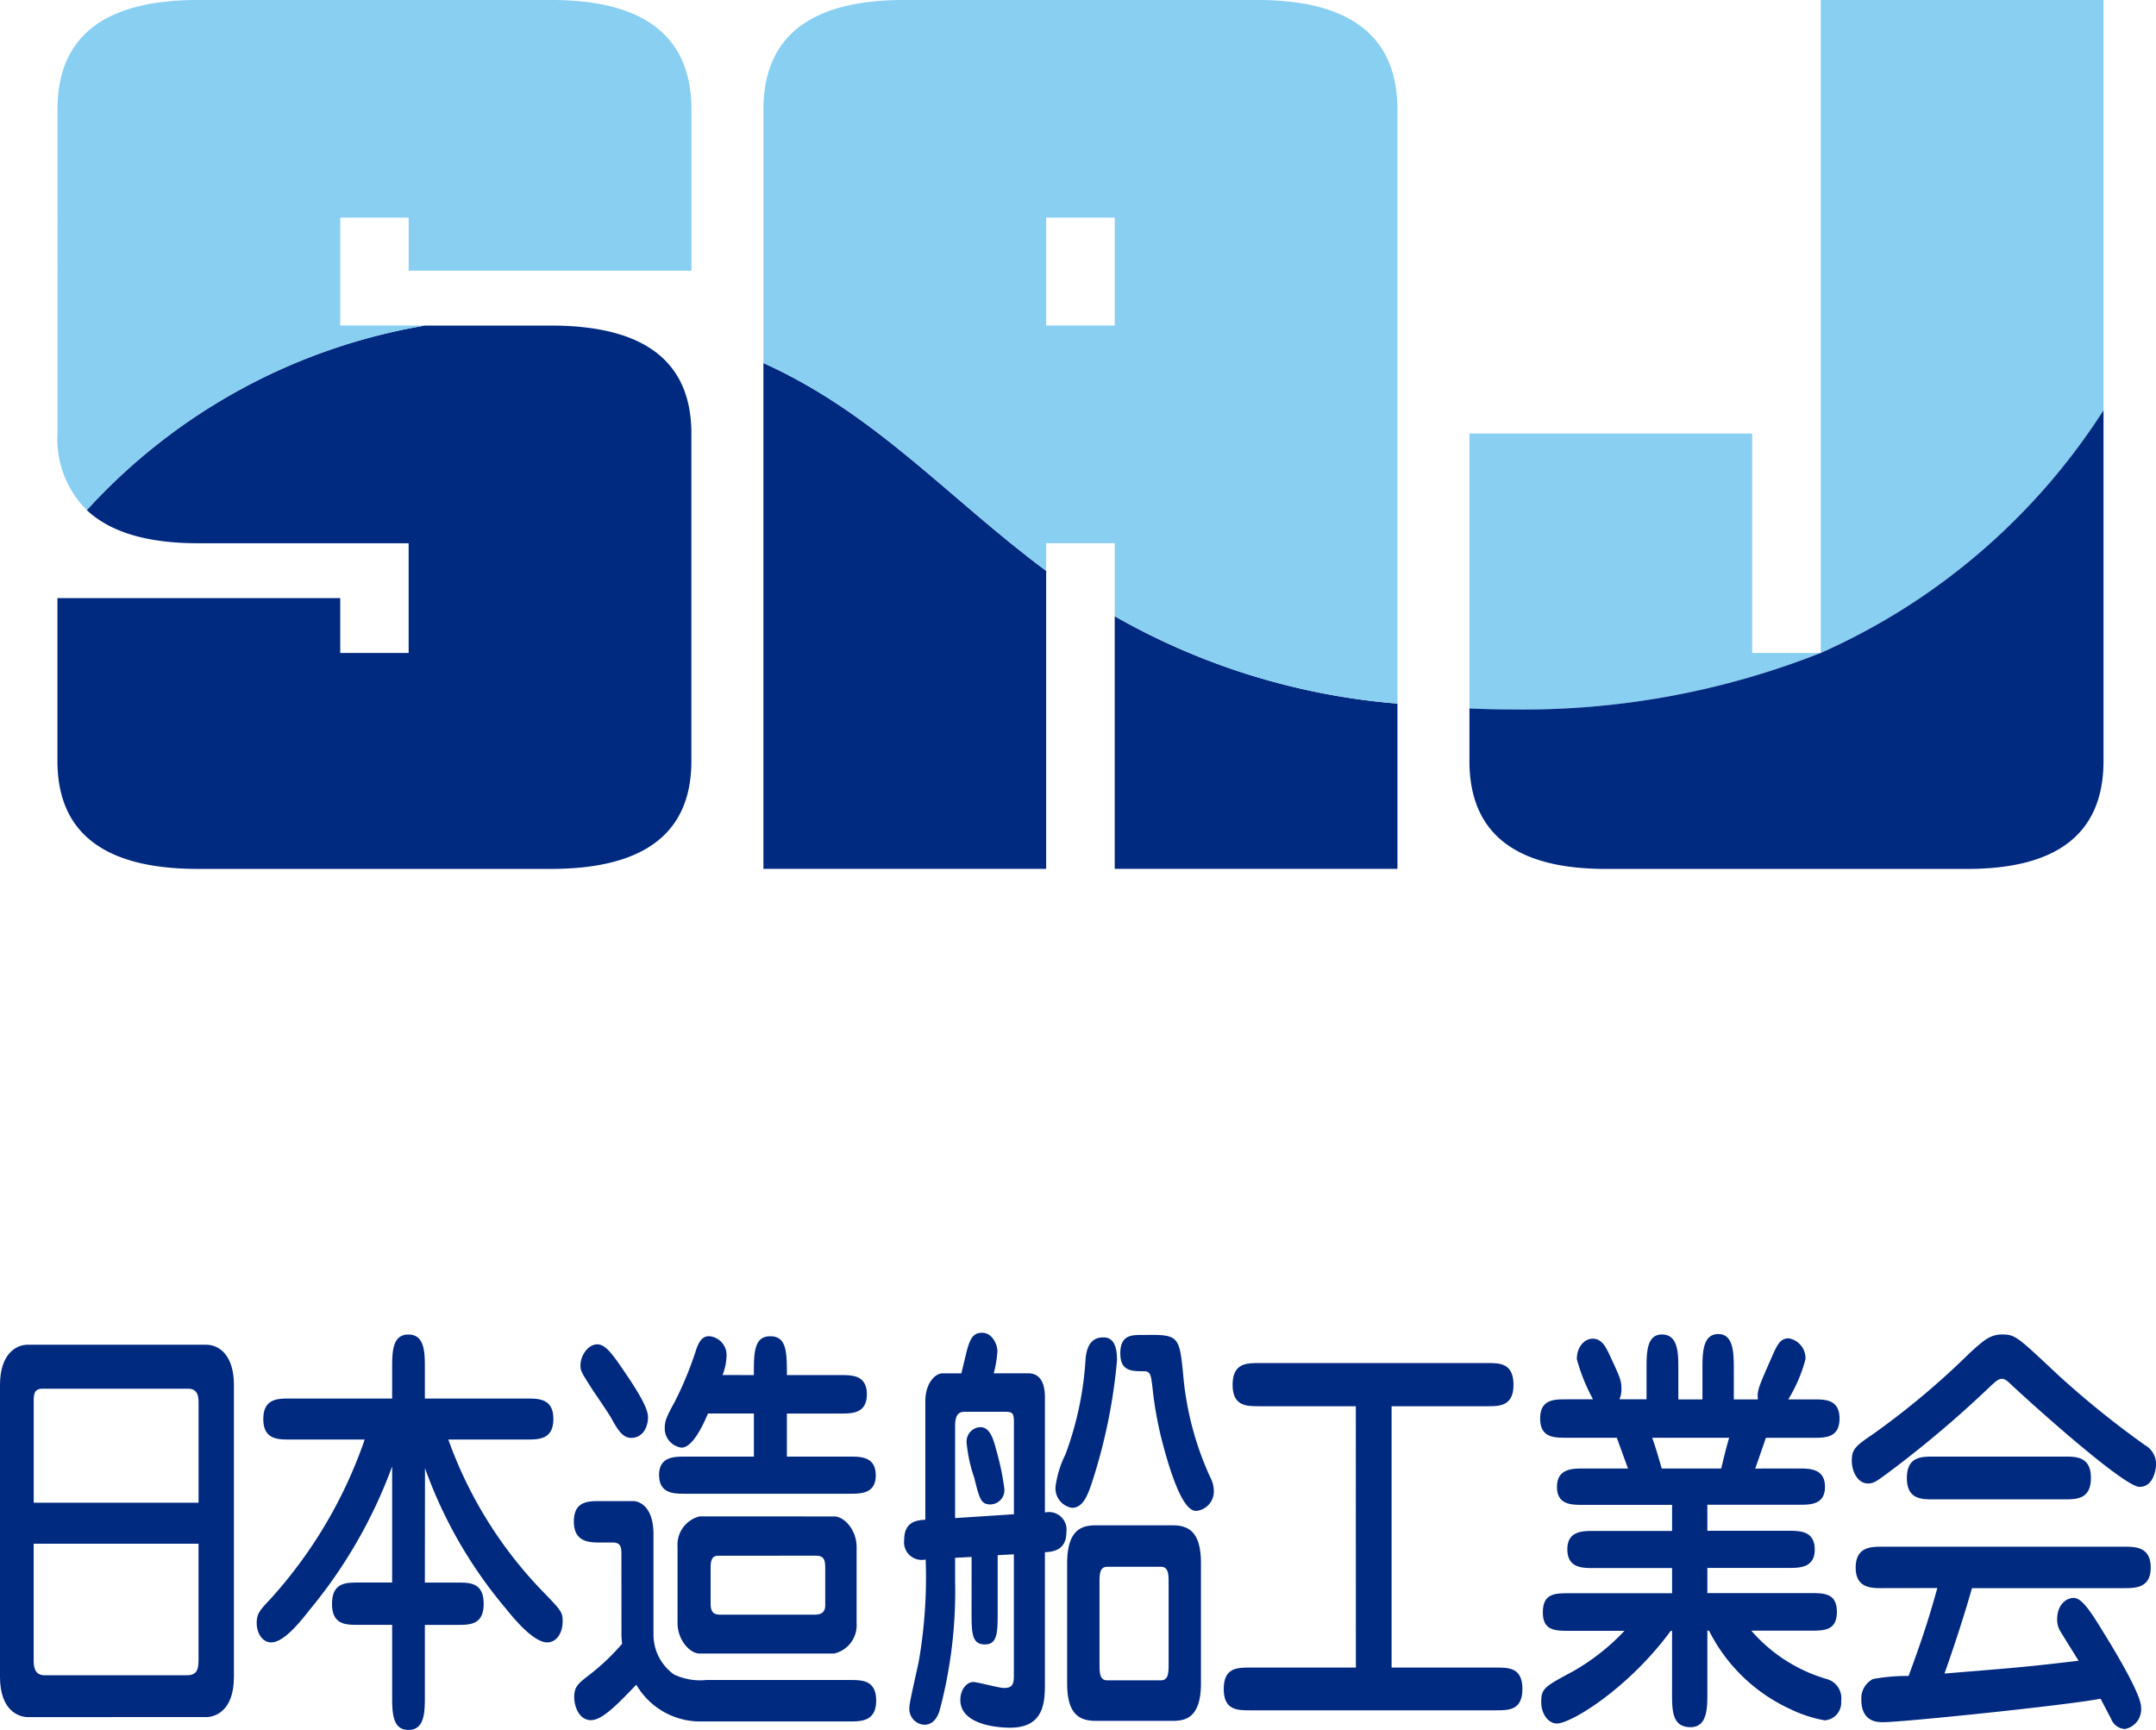 <svg xmlns="http://www.w3.org/2000/svg" width="141.208" height="113.298" viewBox="0 0 141.208 113.298">
  <g id="グループ_17057" data-name="グループ 17057" transform="translate(-79 -6184.762)">
    <g id="グループ_16840" data-name="グループ 16840" transform="translate(-109.055 -377.949)">
      <path id="パス_59266" data-name="パス 59266" d="M161.208,23.575c0,2.293-1.3,2.629-1.818,2.629H147.706c-.584,0-1.818-.419-1.818-2.629V4.445c0-1.986,1.017-2.629,1.818-2.629H159.39c.866,0,1.818.7,1.818,2.629Zm-2.315-11.411V5.675c0-.392,0-.979-.692-.979h-9.543c-.541,0-.563.391-.563.811v6.656Zm-10.8,2.685v7.663c0,.336.044.951.693.951h9.347c.671,0,.758-.392.758-1.063V14.849Z" transform="translate(42.167 6648.967)" fill="#002980"/>
      <path id="パス_59267" data-name="パス 59267" d="M195.885,16.509h2.121c.844,0,1.731,0,1.731,1.4,0,1.371-.909,1.371-1.731,1.371h-2.121v4.643c0,1.062,0,2.237-1.082,2.237-1.06,0-1.06-1.2-1.06-2.237V19.278h-2.207c-.822,0-1.731,0-1.731-1.371,0-1.4.909-1.4,1.731-1.4h2.207V8.9a31.948,31.948,0,0,1-5.409,9.4c-.844,1.091-1.774,2.126-2.51,2.126-.606,0-.952-.643-.952-1.259s.195-.839.909-1.594A30.182,30.182,0,0,0,191.946,7.14h-4.911c-.779,0-1.731,0-1.731-1.343s.952-1.342,1.731-1.342h6.708V2.5c0-1.063,0-2.237,1.06-2.237,1.082,0,1.082,1.175,1.082,2.237V4.455h6.664c.8,0,1.753,0,1.753,1.342s-.952,1.343-1.753,1.343h-5.128a27.691,27.691,0,0,0,6.3,10.068c1.082,1.119,1.19,1.258,1.19,1.818,0,.811-.411,1.4-1.017,1.4-.887,0-2.164-1.538-2.7-2.21a29.757,29.757,0,0,1-5.3-9.2Z" transform="translate(19.996 6649.852)" fill="#002980"/>
      <path id="パス_59268" data-name="パス 59268" d="M236.152,14.9c0-.5,0-.867-.562-.867h-.822c-.736,0-1.731-.028-1.731-1.37s.93-1.343,1.731-1.343h2.164c.325,0,1.32.28,1.32,2.182v6.516a3.208,3.208,0,0,0,1.342,2.657,4.013,4.013,0,0,0,2.121.363h9.39c.8,0,1.731,0,1.731,1.343s-.93,1.371-1.731,1.371H241.41a4.842,4.842,0,0,1-4.284-2.406c-1.082,1.12-2.185,2.322-2.965,2.322s-1.1-.894-1.1-1.51c0-.7.26-.894,1.06-1.51a14.452,14.452,0,0,0,2.078-1.986,5.086,5.086,0,0,1-.044-.671Zm.649-7.719c-.584,0-.908-.559-1.341-1.343-.173-.307-1-1.51-1.169-1.762-.735-1.147-.822-1.286-.822-1.622,0-.7.519-1.4,1.1-1.4s1.06.727,1.97,2.07c1.428,2.125,1.384,2.545,1.341,2.937-.108.755-.563,1.119-1.082,1.119m8.028-4.112c0-1.454,0-2.544,1.082-2.544s1.082,1.091,1.082,2.544h3.527c.757,0,1.71,0,1.71,1.259s-.974,1.258-1.71,1.258h-3.527V8.407H251.1c.736,0,1.71,0,1.71,1.231,0,1.2-.974,1.2-1.71,1.2H240.329c-.736,0-1.71,0-1.71-1.231,0-1.2,1-1.2,1.71-1.2h4.5V5.582h-3.007c-.26.615-.974,2.238-1.732,2.238a1.267,1.267,0,0,1-1.1-1.287c0-.475.13-.755.649-1.706A23.131,23.131,0,0,0,241,1.554c.152-.475.346-1.034.888-1.034a1.237,1.237,0,0,1,1.147,1.342,3.657,3.657,0,0,1-.26,1.2Zm5.258,9.258c.692,0,1.471.923,1.471,1.986v5.006a1.9,1.9,0,0,1-1.471,1.986h-8.807c-.671,0-1.449-.923-1.449-1.986V14.308a1.907,1.907,0,0,1,1.449-1.986ZM242.536,14.9c-.217,0-.541,0-.541.728v2.405c0,.671.3.727.693.727H248.7c.325,0,.8,0,.8-.615V15.651c0-.671-.238-.756-.67-.756Z" transform="translate(-7.397 6649.704)" fill="#002980"/>
      <path id="パス_59269" data-name="パス 59269" d="M287.624,14.683l-1.082.056v1.51a30.379,30.379,0,0,1-1.017,8.5c-.173.559-.5.923-1,.923a1.037,1.037,0,0,1-.973-1.175c0-.335.541-2.573.628-3.076a32.121,32.121,0,0,0,.433-6.573,1.157,1.157,0,0,1-1.406-1.286c0-1.259.93-1.287,1.385-1.315V4.475c0-1.175.649-1.818,1.125-1.818h1.234l.217-.895C287.451.559,287.6,0,288.317,0c.67,0,.995.783.995,1.2a7.405,7.405,0,0,1-.238,1.454h2.25c.8,0,1.1.643,1.1,1.594v7.524a1.154,1.154,0,0,1,1.407,1.286c0,1.2-.888,1.286-1.407,1.315v8.5c0,1.258,0,2.993-2.293,2.993-.195,0-3.246,0-3.246-1.818,0-.7.433-1.175.844-1.175.282,0,1.688.392,2.012.392.477,0,.649-.168.649-.755v-8l-1.06.056v3.664c0,1.4,0,2.182-.844,2.182-.866,0-.866-.783-.866-2.182Zm-1.082-2.546,3.852-.251V6.041c0-.7,0-.867-.563-.867H287.17c-.5,0-.628.335-.628.979ZM287.8,9.509a9.742,9.742,0,0,1-.5-2.265.946.946,0,0,1,.887-1.063c.606,0,.844.7,1.038,1.454a17.252,17.252,0,0,1,.541,2.573.934.934,0,0,1-.909,1.035c-.627,0-.714-.364-1.06-1.734m9.347-7.691a36.093,36.093,0,0,1-1.688,8.139c-.238.671-.541,1.51-1.255,1.51a1.3,1.3,0,0,1-1.082-1.4,6.8,6.8,0,0,1,.65-2.1,21.591,21.591,0,0,0,1.32-6.293c.13-1.342.866-1.37,1.19-1.37.865,0,.865,1.118.865,1.51m5.5,21.144c0,2.265-1.017,2.461-1.861,2.461h-5.02c-1.125,0-1.883-.476-1.883-2.461V15.1c0-2.265,1.017-2.489,1.883-2.489h5.02c1.1,0,1.861.475,1.861,2.489ZM296.5,15.326c-.5,0-.5.531-.5,1.035V21.7c0,.531,0,1.062.5,1.062h3.526c.5,0,.5-.531.5-1.062V16.361c0-.5,0-1.035-.5-1.035ZM299.417.14c1.8,0,1.839.252,2.077,2.769a20.312,20.312,0,0,0,1.753,6.545,1.932,1.932,0,0,1,.238.867,1.274,1.274,0,0,1-1.126,1.343c-.281,0-1.038,0-2.185-4.279a24,24,0,0,1-.693-3.692c-.108-.923-.129-1.174-.562-1.174-.822,0-1.558,0-1.558-1.175,0-1.2.757-1.2,1.385-1.2Z" transform="translate(-35.932 6650)" fill="#002980"/>
      <path id="パス_59270" data-name="パス 59270" d="M340.381,7.429h-6.34c-.822,0-1.731,0-1.731-1.4,0-1.427.909-1.427,1.731-1.427h15c.757,0,1.666,0,1.666,1.427,0,1.4-.931,1.4-1.666,1.4h-6.318V24.545h6.837c.843,0,1.731,0,1.731,1.4s-.888,1.4-1.731,1.4h-16.1c-.844,0-1.731,0-1.731-1.4s.887-1.4,1.731-1.4h6.924Z" transform="translate(-63.525 6647.382)" fill="#002980"/>
      <path id="パス_59271" data-name="パス 59271" d="M396.755,9c.735,0,1.688.028,1.688,1.2s-.952,1.175-1.688,1.175H390.74v1.706h5.323c.735,0,1.709,0,1.709,1.23,0,1.2-.995,1.2-1.709,1.2H390.74v1.65h6.751c.888,0,1.732,0,1.732,1.23s-.844,1.231-1.732,1.231h-3.873a10.387,10.387,0,0,0,4.912,3.16,1.3,1.3,0,0,1,.973,1.454,1.157,1.157,0,0,1-1.082,1.258,8.623,8.623,0,0,1-2.229-.727,11.164,11.164,0,0,1-5.344-5.145h-.108v4.082c0,.98,0,2.238-1.1,2.238-1.212,0-1.212-1.091-1.212-2.238V19.633h-.086c-2.748,3.747-6.513,6.069-7.465,6.069-.519,0-1.017-.587-1.017-1.4,0-.9.2-1.007,2.077-2.014a14.366,14.366,0,0,0,3.376-2.657h-3.635c-.887,0-1.731,0-1.71-1.231,0-1.23.822-1.23,1.71-1.23h6.751v-1.65h-5.149c-.736,0-1.71,0-1.71-1.23,0-1.2,1-1.2,1.71-1.2h5.149V11.382H382.6c-.757,0-1.709,0-1.709-1.175S381.847,9,382.6,9h2.943c-.433-1.175-.476-1.315-.735-2.014H381.5c-.8,0-1.71,0-1.71-1.258s.909-1.258,1.71-1.258h1.752a12.231,12.231,0,0,1-1.06-2.629c0-.811.5-1.343,1.039-1.343.584,0,.844.532,1.038.923.757,1.622.844,1.79.844,2.377a1.651,1.651,0,0,1-.13.671h1.774V2.46c0-1.007,0-2.237,1-2.237,1.06,0,1.082,1.174,1.082,2.237V4.474h1.579V2.545c0-1.091,0-2.35,1.038-2.35,1.017,0,1.017,1.286,1.017,2.35V4.474h1.58c-.065-.559.022-.756.844-2.629.411-.951.606-1.37,1.169-1.37a1.32,1.32,0,0,1,1.1,1.37,9.931,9.931,0,0,1-1.125,2.629h1.645c.779,0,1.71,0,1.71,1.258s-.931,1.258-1.71,1.258H394.57c-.087.28-.151.447-.693,2.014Zm-5.107,0c.151-.643.324-1.343.519-2.014h-5.041c.238.643.476,1.51.627,2.014Z" transform="translate(-90.861 6649.889)" fill="#002980"/>
      <path id="パス_59272" data-name="パス 59272" d="M440.562,2.861A60.807,60.807,0,0,0,446.3,7.5a1.429,1.429,0,0,1,.736,1.259c0,.2-.108,1.482-1.082,1.482-1,0-6.881-5.258-8.568-6.852-.26-.224-.368-.224-.433-.224-.238,0-.39.14-.757.476a71.873,71.873,0,0,1-6.86,5.789c-.649.475-.822.587-1.168.587-.692,0-1.06-.811-1.06-1.483,0-.783.26-.979,1.45-1.79a52.079,52.079,0,0,0,6.318-5.314C435.715.68,436.148.26,436.948.26c.865,0,.995.14,3.614,2.6M429.094,16.873c-.714,0-1.731,0-1.731-1.343,0-1.37,1.017-1.37,1.731-1.37h15.86c.714,0,1.732,0,1.732,1.37,0,1.343-1.017,1.343-1.732,1.343h-9.975c-.541,1.9-1.147,3.747-1.8,5.593,4.76-.391,5.28-.419,8.785-.839-.194-.307-.995-1.594-1.147-1.845a1.507,1.507,0,0,1-.259-.867c0-.951.584-1.4,1.082-1.4.541,0,1.125.9,1.991,2.322.779,1.258,2.424,4,2.424,4.838A1.318,1.318,0,0,1,445,26.1a1.025,1.025,0,0,1-.909-.671c-.108-.2-.584-1.118-.692-1.315-2.1.419-12.939,1.538-14.238,1.538-.367,0-1.428,0-1.428-1.482a1.427,1.427,0,0,1,.757-1.343,12.145,12.145,0,0,1,2.337-.2c1.1-2.964,1.515-4.447,1.883-5.76Zm11.944-8.615c.779,0,1.731,0,1.731,1.4s-.952,1.4-1.731,1.4h-8.59c-.779,0-1.732,0-1.732-1.4s.952-1.4,1.732-1.4Z" transform="translate(-117.769 6649.852)" fill="#002980"/>
    </g>
    <g id="グループ_17056" data-name="グループ 17056" transform="translate(62 6164)">
      <path id="パス_59287" data-name="パス 59287" d="M53.082,42.085H44.833A38.663,38.663,0,0,0,22.684,54.17c1.521,1.432,3.926,2.171,7.281,2.171h13.8v7.185H39.284V59.933H20.762V70.6q0,7.072,9.2,7.07H53.082q9.208,0,9.2-7.07V49.156q0-7.071-9.2-7.071" fill="#002980"/>
      <path id="パス_59288" data-name="パス 59288" d="M108.527,77.666V66.844a44.668,44.668,0,0,1-18.518-5.723V77.666Z" fill="#002980"/>
      <path id="パス_59289" data-name="パス 59289" d="M67,77.666H85.519V58.151C79.1,53.379,74.378,47.87,67,44.539Z" fill="#002980"/>
      <path id="パス_59290" data-name="パス 59290" d="M39.284,35.014h4.481V38.49H62.287V27.95q0-7.193-9.2-7.188H29.965q-9.213,0-9.2,7.188V49.156a6.543,6.543,0,0,0,1.921,5.013A38.669,38.669,0,0,1,44.832,42.084H39.284Z" fill="#88cff2"/>
      <path id="パス_59291" data-name="パス 59291" d="M99.324,20.762H76.206Q67,20.762,67,27.95V44.538C74.378,47.869,79.1,53.379,85.519,58.15V56.34H90.01v4.78a44.654,44.654,0,0,0,18.517,5.723V27.95q0-7.193-9.2-7.188M90.01,42.084H85.519v-7.07H90.01Z" fill="#88cff2"/>
      <path id="パス_59292" data-name="パス 59292" d="M131.76,63.526V49.156H113.242v18.01c.92.039,1.834.063,2.8.063a52.948,52.948,0,0,0,20.209-3.7h-4.49Z" fill="#88cff2"/>
      <path id="パス_59293" data-name="パス 59293" d="M136.25,20.762V63.526a42.4,42.4,0,0,0,18.52-15.894V20.762Z" fill="#88cff2"/>
      <path id="パス_59294" data-name="パス 59294" d="M136.25,63.526a52.948,52.948,0,0,1-20.209,3.7c-.965,0-1.879-.024-2.8-.063V70.6q0,7.179,9.205,7.07H145.57q9.2.108,9.2-7.07V47.632a42.4,42.4,0,0,1-18.52,15.894" fill="#002980"/>
    </g>
  </g>
</svg>
